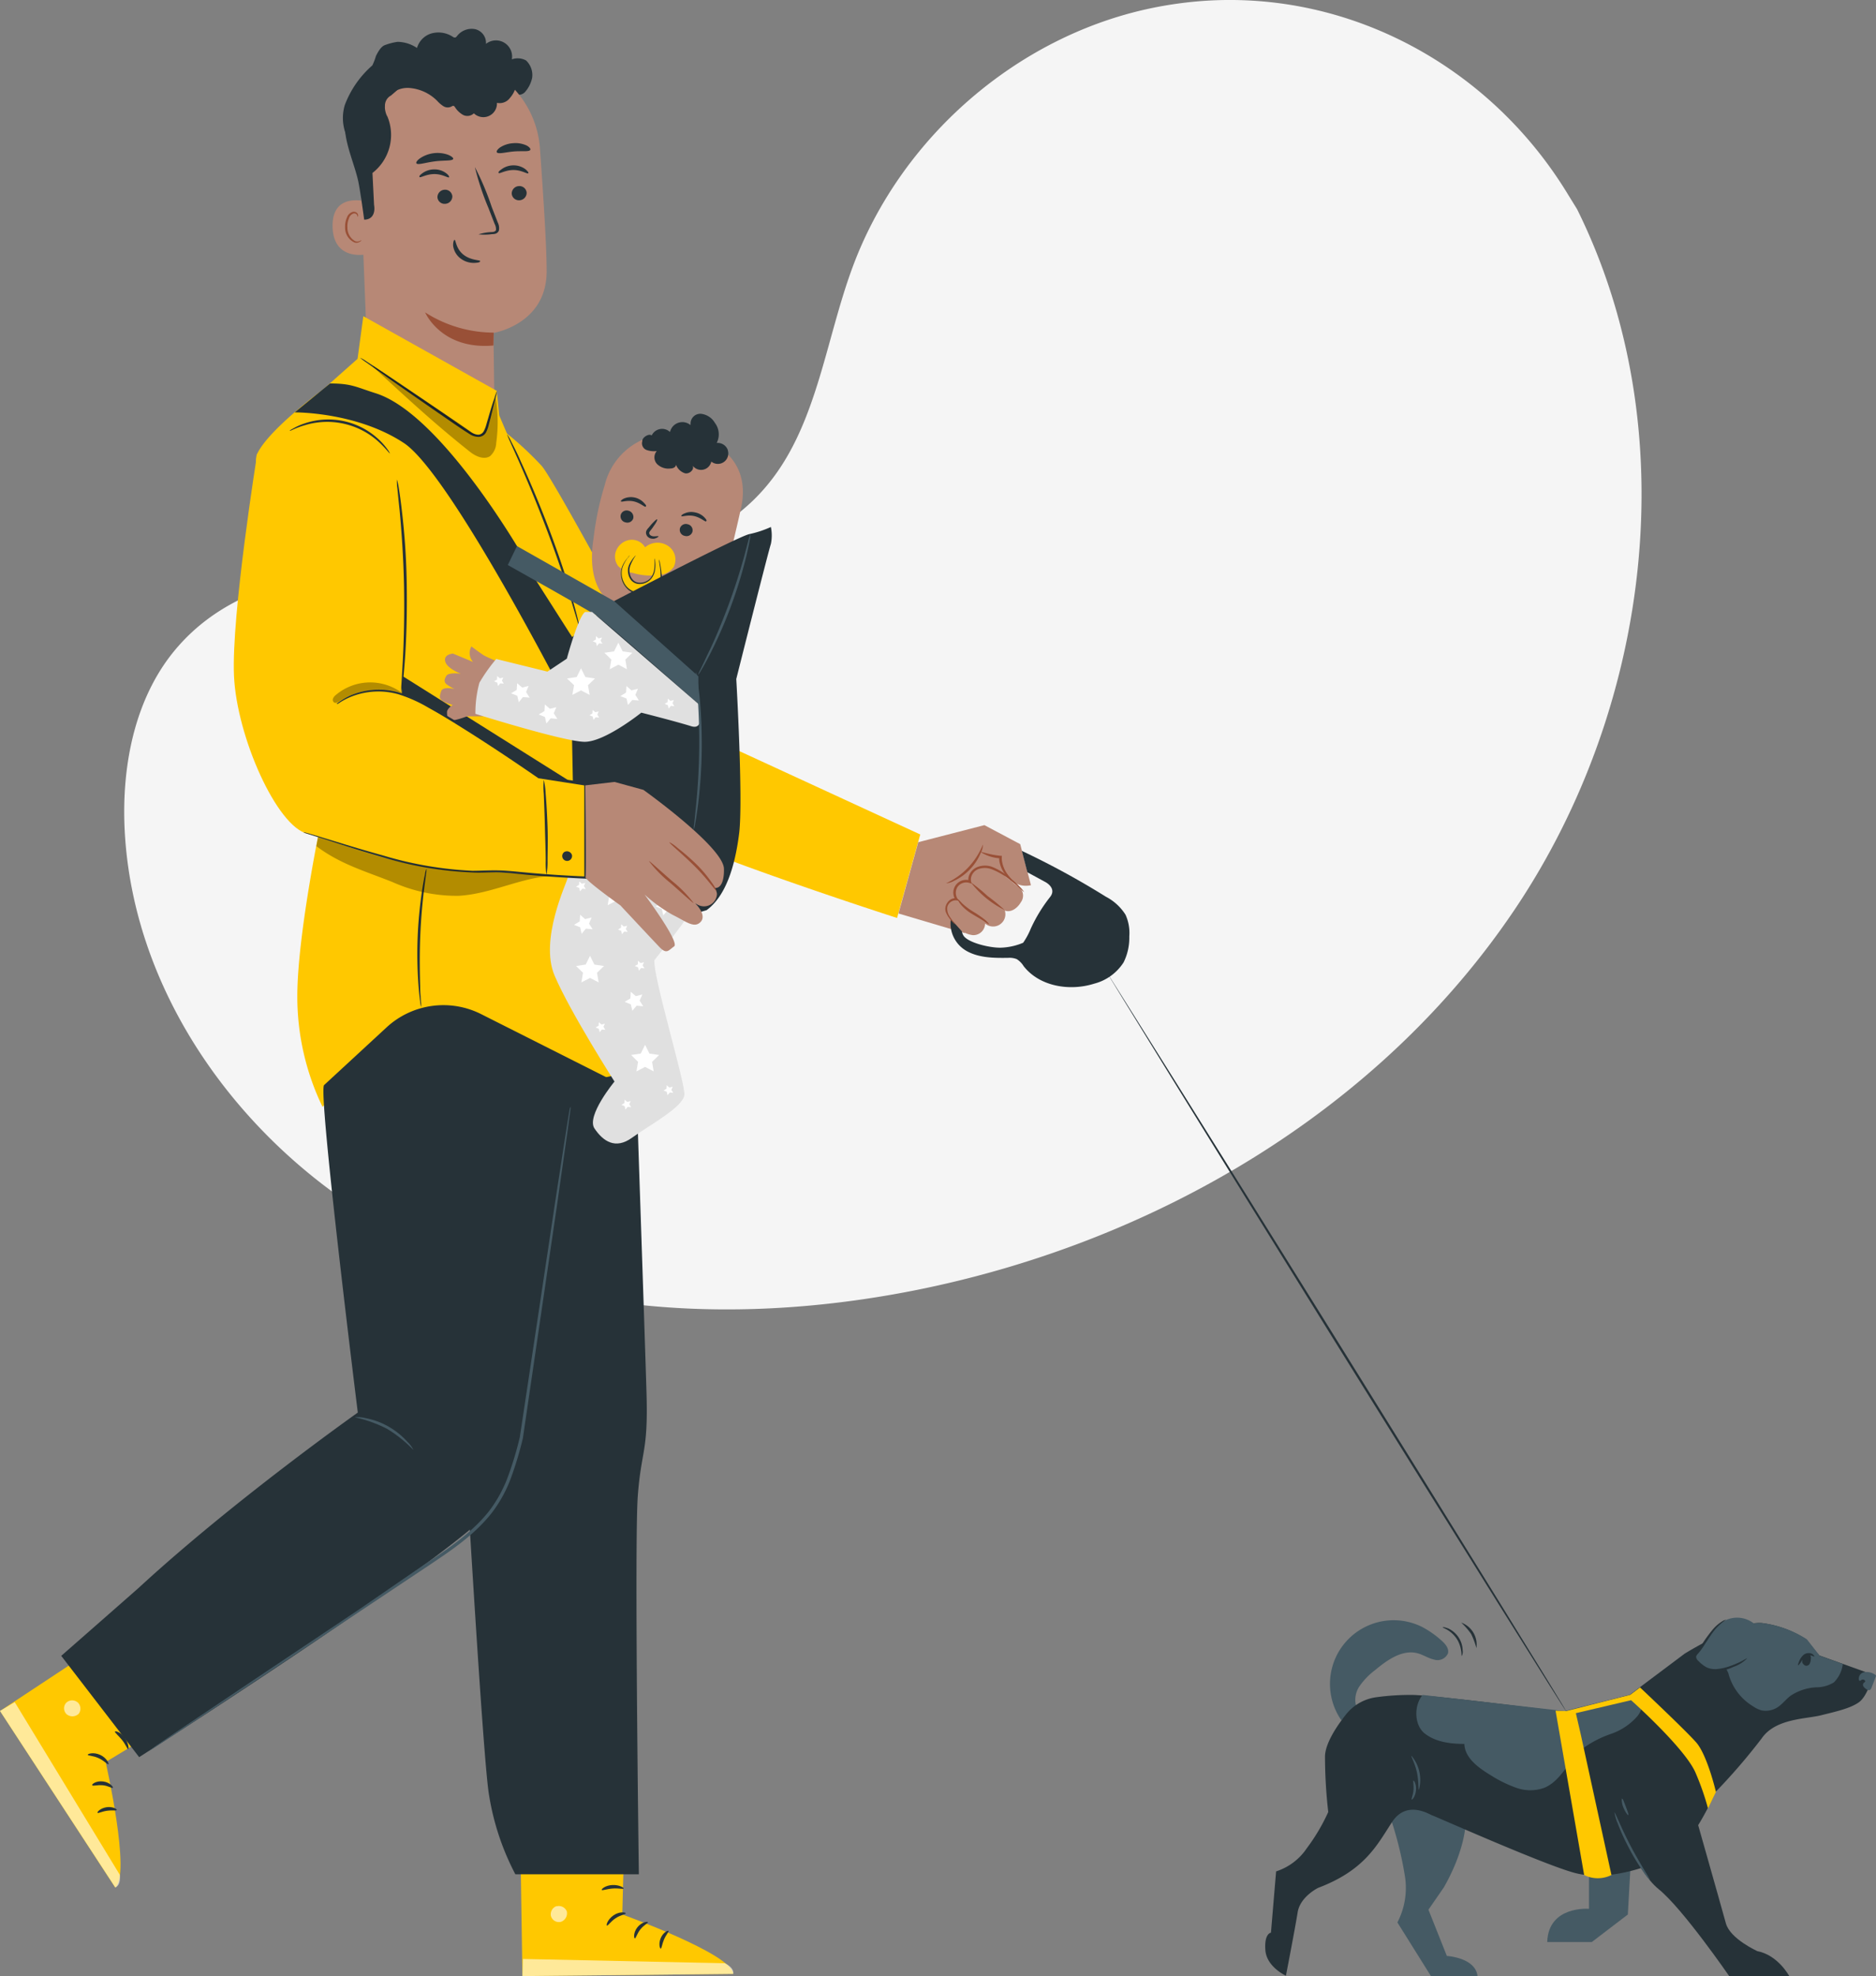 <svg xmlns="http://www.w3.org/2000/svg" viewBox="0 0 305.78 322.08"><rect x="0" y="0" width="305.78" height="322.08" fill="#808080" stroke="none"/><defs><style>.cls-1{fill:#f5f5f5;}.cls-2{fill:#455a64;}.cls-3{fill:#263238;}.cls-4{fill:#ffc800;}.cls-5{fill:#b78876;}.cls-6{fill:#995037;}.cls-7{opacity:0.3;}.cls-8{opacity:0.6;}.cls-9{fill:#fff;}.cls-10{fill:#e0e0e0;}</style></defs><g id="Layer_2" data-name="Layer 2"><g id="Layer_1-2" data-name="Layer 1"><g id="freepik--background-simple--inject-3"><path class="cls-1" d="M257.06,34.1l-1.48-2.4c-12.52-20.64-35.17-33.08-59-31.58a64.12,64.12,0,0,0-9.15,1.26C165.7,6,146.81,22.44,139,43.46c-4.6,12.37-5.89,26.6-14.63,36.41C113,92.69,93.68,93.05,76.71,92.52s-36.29-.08-47.6,12.74c-7.09,8-9.35,19.45-8.78,30.2,1.52,28.47,21.36,53.93,46.59,66.58s54.93,13.73,82.59,8.18c38.68-7.79,75.47-29.21,97.58-62.29S274.76,69.8,257.06,34.1Z"></path></g><g id="freepik--Characters--inject-3"><path class="cls-2" d="M259,303.37v7.73s-6.62-.56-6.81,5.41h7.27l5.87-4.48.56-10.06Z"></path><path class="cls-2" d="M238.89,297.1s0,4.27-3.54,10.49l-2.52,3.65,3,7.54s4.68.26,5,3.3h-7.58l-5.48-8.76a12.18,12.18,0,0,0,1.22-7.57,58.87,58.87,0,0,0-2.57-10.12l5.34-1.74Z"></path><path class="cls-2" d="M234.83,267.26a15.4,15.4,0,0,0-3.07-2.12,10.38,10.38,0,0,0-13.13,15.22l2.51-2a3.93,3.93,0,0,1,.44-3.52,11.5,11.5,0,0,1,2.56-2.65c2-1.67,4.48-3.43,7-2.72.89.26,1.68.8,2.58,1a1.86,1.86,0,0,0,2.29-1C236.23,268.6,235.5,267.84,234.83,267.26Z"></path><path class="cls-3" d="M219.36,279.46a7.6,7.6,0,0,1,5-2.85,40.62,40.62,0,0,1,5.93-.37c4,.09,24.5,2.74,24.5,2.74l10.85-2.75,8.94-6.71s8.64-5.38,12.61-5a17.33,17.33,0,0,1,7.21,2.64l2.13,2.64,8.81,3.16s-.91,3.45-2.34,4.47-3.76,1.52-6.2,2.13-7.42.51-9.65,3.76a97.84,97.84,0,0,1-7.53,8.74s-3.86,9.05-7.82,10.78-10.07,3.76-15.15,2.4-22.77-9.25-23.18-9.36-4.17-2.64-6.61,1.13-4.47,7.82-12,10.67c0,0-2.94,1.42-3.35,4S209.6,322,209.6,322s-3.15-1.42-3.35-4.17.91-2.84.91-2.84L208,305a9.56,9.56,0,0,0,5-3.77,31.39,31.39,0,0,0,3.5-5.91,80.11,80.11,0,0,1-.53-9.16C216.07,284.07,217.85,281.37,219.36,279.46Z"></path><path class="cls-2" d="M294.52,267.19a17.33,17.33,0,0,0-7.21-2.64c-2.13-.23-5.61,1.22-8.37,2.62l2.76,5.48a8.92,8.92,0,0,0,4.08,5.47,4.64,4.64,0,0,0,1.35.64,3.59,3.59,0,0,0,3-.8c.58-.47,1.06-1.07,1.66-1.54A8.24,8.24,0,0,1,296,275a5.55,5.55,0,0,0,2.91-.8,5.11,5.11,0,0,0,1.46-3h0l-3.77-1.34Z"></path><path class="cls-3" d="M263,295.19s3.44,9.55,7.36,12.71,11.48,14.15,11.48,14.15h9.79s-1.81-3.4-5.18-4.05c0,0-4.45-2-5.14-4.54s-6.22-22-6.22-22-6.74-5.61-9.36-1.82S263,295.19,263,295.19Z"></path><path class="cls-2" d="M286.41,265.09a4.43,4.43,0,0,0-5-1.09,7,7,0,0,0-2.65,2.41,29,29,0,0,1-2.11,2.93,1.27,1.27,0,0,0-.39.63c-.06.38.24.71.52,1a5.56,5.56,0,0,0,1.14.91c1.39.76,3.11.25,4.58-.35a8.36,8.36,0,0,0,2.32-1.28A3.25,3.25,0,0,0,286,268C285.91,268.1,286.51,265.23,286.41,265.09Z"></path><path class="cls-3" d="M295.72,270c-.05,0-.2-.1-.49-.18a1.08,1.08,0,0,0-1,.19,4.46,4.46,0,0,0-.76,1c-.2.27-.35.42-.39.4s0-.23.13-.55a2.74,2.74,0,0,1,.75-1.14,1.32,1.32,0,0,1,.81-.3,1.29,1.29,0,0,1,.64.15C295.68,269.76,295.77,270,295.72,270Z"></path><path class="cls-3" d="M294.84,269.6a.78.78,0,0,0-.76.28,1,1,0,0,0-.32.8.55.55,0,0,0,0,.28h0a1.09,1.09,0,0,0,.28.36.64.64,0,0,0,.29.16.61.61,0,0,0,.63-.31,1.64,1.64,0,0,0,.19-.72C295.21,270.15,295.16,269.72,294.84,269.6Z"></path><path class="cls-2" d="M304.24,272.53a1.08,1.08,0,0,0-.94.29,1.05,1.05,0,0,0-.31.92.19.19,0,0,0,.09.17c.11.06.21,0,.31-.11a.46.46,0,0,1,.48,0c.1.05.19.19.13.29s-.11.09-.17.14a.48.48,0,0,0-.11.6,1.32,1.32,0,0,0,.48.46.61.61,0,0,0,.47.17c.22,0,.34-.28.42-.5l.68-1.76a.14.14,0,0,0,0-.09.24.24,0,0,0-.12-.16,2.5,2.5,0,0,0-1.53-.45"></path><path class="cls-3" d="M284.8,270.25a5.55,5.55,0,0,1-2.24,1.41,9.16,9.16,0,0,1-2.8.8,3.87,3.87,0,0,1-1.75-.29,5.49,5.49,0,0,1-1.49-1.13,1.38,1.38,0,0,1-.49-.94,1.36,1.36,0,0,1,.48-.89,12.48,12.48,0,0,0,1-1.37,24.08,24.08,0,0,1,1.7-2.31,6.52,6.52,0,0,1,1.49-1.28,1.64,1.64,0,0,1,.67-.27,8.37,8.37,0,0,0-1.93,1.73c-.51.63-1,1.44-1.61,2.35a11.59,11.59,0,0,1-1,1.38c-.2.22-.38.43-.37.62a1,1,0,0,0,.37.64,5.41,5.41,0,0,0,1.37,1.06,3.46,3.46,0,0,0,1.56.27,9,9,0,0,0,2.7-.67,12.43,12.43,0,0,0,1.74-.8A4,4,0,0,1,284.8,270.25Z"></path><path class="cls-2" d="M267.21,275.13a4,4,0,0,1-.44,4.71,10.09,10.09,0,0,1-4.19,2.75,17.65,17.65,0,0,0-4.49,2.3c-2.4,1.95-3.57,5.35-6.41,6.5a6.78,6.78,0,0,1-4.49,0,20.4,20.4,0,0,1-4.11-2c-2-1.21-4.31-2.81-4.4-5.17-2.25,0-4.62-.29-6.41-1.66s-1.84-4.59-.39-6.32L255,278.87l10.65-2.64Z"></path><path class="cls-4" d="M276.44,283.94c-1.86-2.09-9.12-8.92-9.12-8.92l-1.6,1.21-10.42,2.64-1.75-.06,4.66,26.78a5,5,0,0,0,4.45,0l-5-22.9-.8-3.48,9-2.11S274.75,285,276.4,289a42.88,42.88,0,0,1,2,5.74l1.29-2.69S278.28,286,276.44,283.94Z"></path><path class="cls-2" d="M268.94,306.39a6.94,6.94,0,0,1-1.15-1.43,33.51,33.51,0,0,1-2.3-3.81,35,35,0,0,1-1.82-4,7.21,7.21,0,0,1-.52-1.77c.12,0,1.11,2.58,2.71,5.61S269,306.3,268.94,306.39Z"></path><path class="cls-3" d="M264.17,294.85a4.24,4.24,0,0,1-.62-4.06c.12,0,0,.94.2,2A13.1,13.1,0,0,1,264.17,294.85Z"></path><path class="cls-2" d="M265.4,295.82c-.09.05-.49-.48-.8-1.24s-.3-1.43-.2-1.45.33.58.6,1.31S265.51,295.76,265.4,295.82Z"></path><path class="cls-2" d="M231.28,291.68c-.13,0,0-1.3-.33-2.82s-1-2.62-.88-2.69A6.07,6.07,0,0,1,231.28,291.68Z"></path><path class="cls-2" d="M230.11,293.29c-.11-.06.21-.69.28-1.53s-.11-1.52,0-1.56.5.64.41,1.6S230.19,293.37,230.11,293.29Z"></path><path class="cls-3" d="M238.26,269.89c-.07,0,0-.35-.11-.88a4.75,4.75,0,0,0-.71-1.92,4.92,4.92,0,0,0-1.48-1.43c-.46-.27-.8-.38-.8-.45s.38,0,.91.2a4.07,4.07,0,0,1,2.34,3.58A1.41,1.41,0,0,1,238.26,269.89Z"></path><path class="cls-3" d="M240.64,268.58a12.38,12.38,0,0,0-.86-2.29,11.8,11.8,0,0,0-1.61-1.84,3.81,3.81,0,0,1,2.48,4.13Z"></path><path class="cls-3" d="M57,23.12a7.38,7.38,0,0,1-.8-6,16.1,16.1,0,0,1,4.49-6.46c.17-.12-.48.45,0,0a10.2,10.2,0,0,0,.59-1.54c.65-1.31,1.11-1.68,1.6-1.82a9.24,9.24,0,0,1,1.93-.48,5.81,5.81,0,0,1,3.16,1,3.47,3.47,0,0,1,2.46-2.4A4.27,4.27,0,0,1,73.81,6a.55.55,0,0,0,.35.12c.15,0,.24-.14.34-.25a3,3,0,0,1,2.93-1.12,2.29,2.29,0,0,1,1.78,2.4,2.63,2.63,0,0,1,4.22,2.52,2.83,2.83,0,0,1,2.31.18,3.27,3.27,0,0,1,1,2.82,5.06,5.06,0,0,1-1.23,2.4c-.73.64-1.34.24-2.3.45a8.28,8.28,0,0,1-4.28.17"></path><path class="cls-5" d="M88,24.07A15.9,15.9,0,0,0,72.12,9.41h-.8c-8.89.49-13.42,8.32-12.68,17.18l1.61,41H80.61l-.18-13.33S89,52.91,89.1,44.37C89.12,40.25,88.55,31.75,88,24.07Z"></path><path class="cls-6" d="M80.47,54.21a20.78,20.78,0,0,1-11.18-3.3s2.62,6.15,11.14,5.4Z"></path><path class="cls-3" d="M85.84,31.42a1.22,1.22,0,0,1-1.17,1.22,1.17,1.17,0,0,1-1.26-1.08v0a1.22,1.22,0,0,1,1.18-1.23,1.17,1.17,0,0,1,1.25,1.08Z"></path><path class="cls-3" d="M86.1,28.24c-.15.16-1.07-.53-2.4-.53s-2.28.65-2.41.49.09-.35.51-.65a3.28,3.28,0,0,1,1.94-.6,3.21,3.21,0,0,1,1.89.62C86,27.88,86.22,28.17,86.1,28.24Z"></path><path class="cls-3" d="M73.73,32a1.22,1.22,0,0,1-1.18,1.22,1.16,1.16,0,0,1-1.25-1.07v0a1.23,1.23,0,0,1,1.18-1.23A1.18,1.18,0,0,1,73.73,32Z"></path><path class="cls-3" d="M73.19,28.89c-.15.16-1.07-.53-2.4-.52s-2.28.65-2.4.49.08-.35.5-.66a3.33,3.33,0,0,1,1.93-.59,3.11,3.11,0,0,1,1.9.62C73.13,28.53,73.26,28.82,73.19,28.89Z"></path><path class="cls-3" d="M78,38.19a8.57,8.57,0,0,1,2.13-.37c.34,0,.65-.11.71-.33a1.75,1.75,0,0,0-.22-1l-1-2.58a44.2,44.2,0,0,1-2.22-6.68,43.66,43.66,0,0,1,2.74,6.48l1,2.57a2,2,0,0,1,.17,1.32.86.86,0,0,1-.55.49,2.22,2.22,0,0,1-.57.07A8.68,8.68,0,0,1,78,38.19Z"></path><path class="cls-3" d="M74.09,39.09c.21,0,.21,1.42,1.43,2.4s2.73.86,2.74,1.06-.34.28-1,.3a3.57,3.57,0,0,1-2.29-.8,3.09,3.09,0,0,1-1.11-2C73.83,39.44,74,39.08,74.09,39.09Z"></path><path class="cls-3" d="M73.87,25.9c-.13.36-1.44.2-3,.4s-2.78.64-3,.32c-.09-.16.12-.49.62-.84a5.14,5.14,0,0,1,4.53-.56C73.63,25.47,73.92,25.75,73.87,25.9Z"></path><path class="cls-3" d="M86.42,24.45c-.25.32-1.38.12-2.71.24s-2.4.45-2.71.16c-.12-.13,0-.44.48-.8a4.43,4.43,0,0,1,2.15-.71,4.34,4.34,0,0,1,2.22.38C86.35,24,86.53,24.29,86.42,24.45Z"></path><path class="cls-5" d="M59.9,32.91c-.14-.06-5.85-1.74-5.69,4.1s6,4.45,6,4.28S59.9,32.91,59.9,32.91Z"></path><path class="cls-6" d="M58.88,39.14a1.41,1.41,0,0,1-.27.15,1,1,0,0,1-.75,0,2.49,2.49,0,0,1-1.23-2.22,3.17,3.17,0,0,1,.24-1.46,1.19,1.19,0,0,1,.73-.81.52.52,0,0,1,.61.26.92.92,0,0,1,.08.29s.13-.1.07-.34a.63.63,0,0,0-.24-.36.81.81,0,0,0-.57-.13,1.42,1.42,0,0,0-1,.93,3.58,3.58,0,0,0-.3,1.61,2.62,2.62,0,0,0,1.56,2.47,1.08,1.08,0,0,0,.92-.18C58.88,39.27,58.91,39.15,58.88,39.14Z"></path><path class="cls-3" d="M63.73,15.57l2.89-2.49,9.18,1.4,6.41-1.66,3.87.59c-.73,1-.14-.33-1.61-1.44a18.91,18.91,0,0,0-11-4c-4-.08-12,4.75-14.93,7.49-2.3,2.19-2.28,4.09-2.28,4.09-.37,3.16,1.39,6.74,2.1,9.84.36,1.6,1,6.41,1,6.41h0c1.34,0,1.84-1.08,1.61-2.41l-.26-5.2A7.85,7.85,0,0,0,63.15,19C62.87,18.62,62.12,16.45,63.73,15.57Z"></path><path class="cls-3" d="M62.54,17a4.18,4.18,0,0,1,4.08-2.67,7.15,7.15,0,0,1,4.64,2.11,5,5,0,0,0,1,.86,1.32,1.32,0,0,0,1.29.08c.12-.06.25-.16.39-.12a.43.43,0,0,1,.21.19,3.71,3.71,0,0,0,1.35,1.29,1.54,1.54,0,0,0,1.74-.27A2.22,2.22,0,0,0,81,16.76a2.08,2.08,0,0,0,2.12-.8,4.33,4.33,0,0,0-.36-6.11,5.11,5.11,0,0,0-.71-.51,7.94,7.94,0,0,0-2.82-.8,35.77,35.77,0,0,0-4.62-.34,5.69,5.69,0,0,0-2,.24c-.89.32-1.61,1-2.57,1.16a4.48,4.48,0,0,1-1.77-.29,7.25,7.25,0,0,0-2.57-.37,6.81,6.81,0,0,0-4.25,2.66,7.16,7.16,0,0,0-1.79,3.08,3,3,0,0,0,1.14,3.2,1.48,1.48,0,0,0,1.35.18.89.89,0,0,0,.5-1.16h0"></path><path class="cls-4" d="M82.3,70.39a53.07,53.07,0,0,1,6,5.55c2.37,2.7,23.63,42.52,23.63,42.52L150,136l-3.78,13.61s-38.66-12.42-44.71-17.17-15.61-25.79-15.61-25.79Z"></path><path class="cls-4" d="M52.57,63.55S43.76,70,41.9,74,52.57,132.7,52.57,132.7,48.46,152,48.46,162.39a41.33,41.33,0,0,0,4.11,18l14.21-13.89s25,13.25,31.6,11.68,9.48-1.29,9.48-1.29L97.75,106.15,81.37,67.7l-.4-4L59.22,51.53l-.94,6.95Z"></path><path class="cls-3" d="M94.61,102.81a9.71,9.71,0,0,1-.42-1.29c-.27-.89-.62-2.09-1.06-3.52-.91-3-2.25-7-3.93-11.47s-3.33-8.39-4.57-11.22L83.15,72a10.25,10.25,0,0,1-.51-1.25,8.38,8.38,0,0,1,.66,1.17c.4.8,1,1.91,1.6,3.32,1.3,2.82,3,6.77,4.68,11.22s3,8.54,3.83,11.53c.42,1.5.74,2.72.92,3.57A8.13,8.13,0,0,1,94.61,102.81Z"></path><path class="cls-3" d="M81,63.73a6.21,6.21,0,0,1-.26,1.21l-.8,3.26c-.1.35-.18.7-.29,1.08a5,5,0,0,1-.42,1.17A1.4,1.4,0,0,1,78,71.2a2.68,2.68,0,0,1-1.43-.44c-1.61-1-3.27-2.2-5.07-3.42C68,64.9,64.75,62.67,62.43,61l-2.74-1.94a8.76,8.76,0,0,1-1-.76,6.34,6.34,0,0,1,1.07.62l2.8,1.84C65,62.4,68.2,64.55,71.77,67l5,3.44a2.29,2.29,0,0,0,1.18.4,1.05,1.05,0,0,0,.9-.57,5.13,5.13,0,0,0,.42-1.09c.1-.36.21-.72.31-1.06.38-1.31.71-2.41,1-3.21A8.16,8.16,0,0,1,81,63.73Z"></path><g class="cls-7"><path d="M80.79,64.75c-.8,1.72-1,3.74-1.79,5.46a1.6,1.6,0,0,1-1,.8c-.31,0-1-.47-1.25-.65-5.29-3.69-10.61-7-15.9-10.73v.21c5.26,4.81,9.82,9.1,15.75,13.79.93.74,2.28,1.36,3.28.71a3,3,0,0,0,1-2.13A24.88,24.88,0,0,0,80.79,64.75Z"></path></g><path class="cls-3" d="M68.65,164.13a3.61,3.61,0,0,1-.16-.87c-.09-.57-.18-1.39-.26-2.4a69.35,69.35,0,0,1,.61-16c.16-1,.31-1.82.44-2.4a2.81,2.81,0,0,1,.23-.86,4.35,4.35,0,0,1-.07.88c-.08.66-.19,1.46-.31,2.41-.25,2-.52,4.8-.64,7.95s-.06,5.94,0,8c0,1,.09,1.76.12,2.41A3.88,3.88,0,0,1,68.65,164.13Z"></path><path class="cls-4" d="M84.73,294.44l.42,27.62,34.37-.36c-.25-3.27-18.09-9.68-18.09-9.68l.46-17.71Z"></path><g class="cls-8"><path class="cls-9" d="M90.79,310.63a1.42,1.42,0,0,0-1,1.6,1.35,1.35,0,0,0,1.6,1,1.47,1.47,0,0,0,1-1.71,1.4,1.4,0,0,0-1.76-.8"></path></g><g class="cls-8"><path class="cls-9" d="M85.15,322.06l.07-2.79,32.92.7s1.54.65,1.38,1.73Z"></path></g><path class="cls-3" d="M102,311.83c0,.17-.85.26-1.66.8s-1.25,1.26-1.41,1.2.09-1,1.09-1.68S102,311.68,102,311.83Z"></path><path class="cls-3" d="M105.61,313.29c0,.16-.68.46-1.24,1.17s-.73,1.47-.89,1.46-.28-.95.43-1.83S105.61,313.13,105.61,313.29Z"></path><path class="cls-3" d="M107.7,317.59c-.15,0-.39-.81,0-1.73s1.2-1.3,1.27-1.16-.41.63-.74,1.4S107.85,317.56,107.7,317.59Z"></path><path class="cls-3" d="M101.65,307.79c-.07.15-.8-.08-1.8,0s-1.68.37-1.77.23.62-.75,1.73-.8S101.73,307.66,101.65,307.79Z"></path><path class="cls-3" d="M100.78,303.72a3.14,3.14,0,0,1-1.72,0,7.59,7.59,0,0,1-1.8-.53,9.25,9.25,0,0,1-1-.51,2.63,2.63,0,0,1-.53-.4.74.74,0,0,1-.08-.9.91.91,0,0,1,.73-.39,2,2,0,0,1,.64.08,6.84,6.84,0,0,1,1.08.36,6.13,6.13,0,0,1,1.6,1c.8.73,1.08,1.36,1,1.39s-.47-.47-1.29-1.07a7.2,7.2,0,0,0-1.54-.85,8.78,8.78,0,0,0-1-.29c-.36-.09-.67-.09-.8.08s0,.08,0,.19a2.19,2.19,0,0,0,.39.29c.29.18.6.35.91.51a9.84,9.84,0,0,0,1.67.62A10.56,10.56,0,0,1,100.78,303.72Z"></path><path class="cls-3" d="M100.57,304a2.83,2.83,0,0,1-.47-1.66,5.47,5.47,0,0,1,.21-1.89,6.08,6.08,0,0,1,.43-1.05,1.46,1.46,0,0,1,1.09-.88.79.79,0,0,1,.72.48,1.87,1.87,0,0,1,.19.62,4.5,4.5,0,0,1,0,1.16,4.13,4.13,0,0,1-.72,1.79c-.67.9-1.36,1.1-1.38,1a6.8,6.8,0,0,0,1-1.27,4,4,0,0,0,.53-1.61,3.29,3.29,0,0,0,0-1c-.06-.37-.2-.66-.33-.62a1.22,1.22,0,0,0-.6.57,4.87,4.87,0,0,0-.41.94,5.57,5.57,0,0,0-.32,1.72C100.48,303.31,100.64,303.93,100.57,304Z"></path><path class="cls-4" d="M23.05,263.64,0,278.86l18.78,28.77c2.63-2-1.56-20.45-1.56-20.45L32.39,278Z"></path><g class="cls-8"><path class="cls-9" d="M12.66,277.46a1.39,1.39,0,0,0-1.87.06,1.34,1.34,0,0,0,.05,1.85,1.48,1.48,0,0,0,2-.07,1.41,1.41,0,0,0-.27-1.93"></path></g><g class="cls-8"><path class="cls-9" d="M0,278.85l2.4-1.44,17.12,28.13s.28,1.64-.72,2.09Z"></path></g><path class="cls-3" d="M17.67,287.54c-.14.09-.66-.57-1.6-1s-1.73-.37-1.76-.54.92-.48,2,0S17.82,287.49,17.67,287.54Z"></path><path class="cls-3" d="M18.39,291.38c-.12.12-.75-.34-1.65-.42s-1.61.18-1.71,0,.65-.76,1.77-.62S18.52,291.28,18.39,291.38Z"></path><path class="cls-3" d="M15.9,295.45c-.12-.11.46-.76,1.47-.91s1.74.32,1.66.46-.76,0-1.61.12S16,295.58,15.9,295.45Z"></path><path class="cls-3" d="M20.89,285.07c-.16,0-.39-.74-1-1.49s-1.22-1.22-1.15-1.37,1,.12,1.6,1S21.05,285.07,20.89,285.07Z"></path><path class="cls-3" d="M23.87,282.17c-.06,0-.51-.46-.94-1.45a7.9,7.9,0,0,1-.62-2.93,1.78,1.78,0,0,1,.06-.65.72.72,0,0,1,.7-.55.91.91,0,0,1,.72.4,1.88,1.88,0,0,1,.28.59,6.12,6.12,0,0,1,.28,1.1,6.05,6.05,0,0,1,0,1.9,3,3,0,0,1-.62,1.6c-.09,0,.14-.65.2-1.66a6.92,6.92,0,0,0-.11-1.76,8,8,0,0,0-.28-1c-.12-.35-.29-.62-.47-.61s-.1,0-.15.14a1.93,1.93,0,0,0,0,.48,9.24,9.24,0,0,0,.06,1.05,10.06,10.06,0,0,0,.38,1.73A15,15,0,0,1,23.87,282.17Z"></path><path class="cls-3" d="M23.55,282.11c-.06,0,.26-.64,1.14-1.28a5.54,5.54,0,0,1,2.82-1,1.38,1.38,0,0,1,1.32.45.79.79,0,0,1,0,.86,2.23,2.23,0,0,1-.43.49,3.68,3.68,0,0,1-1,.63,4,4,0,0,1-1.89.36c-1.11-.08-1.66-.55-1.6-.6a12.25,12.25,0,0,0,1.6.19,4.12,4.12,0,0,0,1.65-.43,3.43,3.43,0,0,0,.8-.57c.27-.25.45-.52.35-.61a1,1,0,0,0-.8-.2,5.7,5.7,0,0,0-1,.15,6.07,6.07,0,0,0-1.6.66C24,281.69,23.62,282.17,23.55,282.11Z"></path><path class="cls-3" d="M52.82,176.85c-1,1.22,5.5,53.37,5.5,53.37s-20.17,14.25-35.64,28.5c-1.12,1-12.7,11.15-12.7,11.15l12.7,16.51s55-35.07,58.44-41.62,19-68.54,19-68.54L78.46,165.3A13.66,13.66,0,0,0,63,167.45Z"></path><path class="cls-3" d="M72.6,182c.28,2.28,5.7,102.63,7.12,110.61A42,42,0,0,0,84,305.47h20.13s-.74-54.16-.17-61.69,1.7-7,1.42-16.68-1.71-51-1.71-52.16S72.6,182,72.6,182Z"></path><path class="cls-2" d="M93,180.4v.27l-.1.8c-.1.71-.24,1.74-.42,3.05-.38,2.68-.93,6.53-1.61,11.35-1.41,9.66-3.39,23.14-5.64,38.52h0a57.58,57.58,0,0,1-1.89,6.33,21.6,21.6,0,0,1-3.3,6c-3,3.73-6.92,6.25-10.57,8.7l-10.61,7.07-18,12-12.13,8-3.34,2.19-.86.55a1.92,1.92,0,0,1-.31.18l.28-.22a8.36,8.36,0,0,0,.8-.58l3.27-2.23,12.12-8.14,17.93-12L69.15,255c3.66-2.45,7.57-5,10.48-8.61a21.44,21.44,0,0,0,3.21-5.86,56.53,56.53,0,0,0,1.88-6.27h0c2.32-15.36,4.34-28.84,5.79-38.5.74-4.81,1.33-8.65,1.75-11.33.21-1.31.37-2.33.48-3,.06-.33.1-.59.14-.8A.66.66,0,0,1,93,180.4Z"></path><path class="cls-2" d="M67.39,236.32a21.18,21.18,0,0,0-4.32-3.46A21.1,21.1,0,0,0,57.84,231a4.41,4.41,0,0,1,1.66.11,12.09,12.09,0,0,1,3.77,1.36A12.38,12.38,0,0,1,66.42,235,4.64,4.64,0,0,1,67.39,236.32Z"></path><path class="cls-5" d="M120.84,82.57s-2.3,10.37-3.3,13.05a23.81,23.81,0,0,0-1.16,3.68l-.89,3.36a7.29,7.29,0,0,1-8.6,5.23h0a7.27,7.27,0,0,1-5.61-8.63v-.13c-4.26-1.53-5.36-6.2-4.54-11.34a48.33,48.33,0,0,1,1.83-8.74,10.92,10.92,0,0,1,6.27-7.43,12.61,12.61,0,0,1,12,1C120.44,74.93,121.67,78.41,120.84,82.57Z"></path><path class="cls-3" d="M101.18,83.9a1,1,0,0,0,.8,1.24h0a1,1,0,0,0,1.24-.66v0a1.06,1.06,0,0,0-.81-1.25h0a1,1,0,0,0-1.24.7Z"></path><path class="cls-3" d="M101.21,81.72c.09.16,1-.25,2.1,0s1.79,1,1.94.85,0-.31-.31-.64a2.89,2.89,0,0,0-3.23-.68C101.32,81.43,101.15,81.65,101.21,81.72Z"></path><path class="cls-3" d="M110.83,86.1a1,1,0,0,0,.79,1.24h0a1,1,0,0,0,1.24-.66v0a1,1,0,0,0-.79-1.24h0a1,1,0,0,0-1.25.69Z"></path><path class="cls-3" d="M111.05,84.11c.1.16,1-.25,2.1,0s1.8,1,1.95.85,0-.32-.3-.65a2.84,2.84,0,0,0-1.53-.8,2.68,2.68,0,0,0-1.7.17C111.2,83.82,111.05,84,111.05,84.11Z"></path><path class="cls-6" d="M101.35,99.13s5.6,1.32,7.16.64c0,0-1.44,2.52-7.36.93Z"></path><path class="cls-3" d="M107.11,84.65c-.06-.05-.28.13-.59.45-.16.16-.34.35-.53.58l-.29.35a1.87,1.87,0,0,0-.33.45.81.81,0,0,0,0,.68.88.88,0,0,0,.39.46,1,1,0,0,0,.49.17,1.41,1.41,0,0,0,.41,0c.48-.13.69-.32.67-.38s-.31,0-.71,0a1,1,0,0,1-.6-.17.48.48,0,0,1-.17-.23.34.34,0,0,1,0-.28,1.78,1.78,0,0,1,.25-.36l.28-.37c.16-.24.32-.46.44-.65C107.05,85,107.17,84.7,107.11,84.65Z"></path><path class="cls-4" d="M108.79,88.91a3.09,3.09,0,0,0-3.64.29A2.54,2.54,0,0,0,102.59,88a2.86,2.86,0,0,0-2.21,1.89,2.54,2.54,0,0,0,.41,2.4,4.13,4.13,0,0,0,2.29,1.07,10.43,10.43,0,0,0,4.71.31,3.23,3.23,0,0,0,2-1.23A2.67,2.67,0,0,0,108.79,88.91Z"></path><path class="cls-4" d="M107.71,94.58a2.52,2.52,0,0,1-1.61,1.76,3.63,3.63,0,0,1-3.67-.22,3.38,3.38,0,0,1-1.16-3.5,5.37,5.37,0,0,1,1.36-2.14h1a4.89,4.89,0,0,0-1.2,2.47c0,1.07.72,2.41,2.35,2,2.55-.54,1.86-4,1.86-4l.71.17A15.69,15.69,0,0,1,107.71,94.58Z"></path><path class="cls-3" d="M102.66,90.48a3.14,3.14,0,0,1-.39.51,5.58,5.58,0,0,0-.8,1.48,3.27,3.27,0,0,0,.2,2.4A2.92,2.92,0,0,0,104,96.56a4.14,4.14,0,0,0,2.87-.8,2.28,2.28,0,0,0,.71-1.09,3.17,3.17,0,0,0,.08-1.15c0-.72-.13-1.31-.18-1.71a3.55,3.55,0,0,1-.06-.64,2.69,2.69,0,0,1,.16.62,16.57,16.57,0,0,1,.25,1.72,3,3,0,0,1,0,1.23,2.4,2.4,0,0,1-.76,1.19,4.21,4.21,0,0,1-3,.88,3.13,3.13,0,0,1-1.56-.61,3.45,3.45,0,0,1-1.13-3.8,4.8,4.8,0,0,1,.93-1.49A2.5,2.5,0,0,1,102.66,90.48Z"></path><path class="cls-3" d="M106.69,91a1.13,1.13,0,0,1,.1.44,5,5,0,0,1,0,1.22,3,3,0,0,1-.68,1.71,2.49,2.49,0,0,1-2.09.8,1.8,1.8,0,0,1-1.08-.54,2.29,2.29,0,0,1-.51-1,2.76,2.76,0,0,1-.06-1,2.9,2.9,0,0,1,.29-.81,6.24,6.24,0,0,1,.68-1,1.57,1.57,0,0,1,.31-.32,7.18,7.18,0,0,0-.8,1.42,2.74,2.74,0,0,0-.24.8,2.48,2.48,0,0,0,.08.9,2.09,2.09,0,0,0,.47.88,1.48,1.48,0,0,0,.92.46,2.34,2.34,0,0,0,1.9-.69,2.94,2.94,0,0,0,.67-1.6A11.61,11.61,0,0,0,106.69,91Z"></path><path class="cls-3" d="M118.64,73.37a1.76,1.76,0,0,0-1.82-1.18,3.08,3.08,0,0,0-.29-3.26,3,3,0,0,0-2.29-1.49A1.59,1.59,0,0,0,112.56,69a1.43,1.43,0,0,0,0,.29,2.06,2.06,0,0,0-3.35,1.12,1.88,1.88,0,0,0-2.66.08,2,2,0,0,0-.33.48c-.45-.39-1.6.36-1.52.92a1.16,1.16,0,0,0,.64,1.43,3.54,3.54,0,0,0,1.71.19,1.59,1.59,0,0,0,.07,2.14,2.64,2.64,0,0,0,2.19.7c.4,0,.89-.23.87-.63a2.29,2.29,0,0,0,1.49,1.42c.7.13,1.52-.57,1.25-1.23a1.7,1.7,0,0,0,2.39.32,1.76,1.76,0,0,0,.63-1,1.7,1.7,0,0,0,2.69-1.83Z"></path><path class="cls-3" d="M93.25,103.82c.35-.11,5.89-5.36,5.89-5.36s21.2-11.07,23-11.41a17.2,17.2,0,0,0,3.51-1.16,6.8,6.8,0,0,1,0,2.77c-.34.92-5.64,22-5.64,22s1.15,19.82.46,25.23-2.19,10.17-5.3,12.45l-3.11.92s1.38-1.5,0-4.6-6.57-14.42-12.91-16.14c0,0-2.76-.34-3.92,3.57s-2,6-2,6L62.18,134,60.8,120l4,.35-7.26-6.22,3.34-6.92,32.5,20.43-.23-11.87S73.56,77.31,65.84,72.21s-17.8-5-17.8-5l5.76-4.71c3.52,0,4.22.58,7.46,1.6,10.93,3.48,24.4,27.24,24.4,27.24v.58Z"></path><path class="cls-2" d="M113.84,114.73s-15.27-13.51-16.65-14.42-14.42-8.22-14.42-8.22L84.26,89l15.88,9,13.69,12.23Z"></path><path class="cls-5" d="M76.84,105.36a2.17,2.17,0,0,0,.26,2.52h0l-3.27-1.36s-1.56.1-1.26,1.28,2.55,2,2.55,2-2-.27-2.37.35-.37,1,0,1.34a7.35,7.35,0,0,0,1.34.81s-1.92-.5-2.19.36-.34,1.21.29,1.61a6.45,6.45,0,0,0,1.6.61s-.93.6-.93,1.19.08,1.06.57,1.29,2.69-.61,2.69-.61h2.57l2-2.61,1.6-4.38-.39-1.6s-2.59-1.05-3.15-1.42S76.84,105.36,76.84,105.36Z"></path><path class="cls-10" d="M113.84,114.73l-17.34-15H95.39c-1.1.59-3,7.62-3,7.62l-3.16,2.11-8.35-2.06a27.6,27.6,0,0,0-2.74,3.87,18.68,18.68,0,0,0-.65,5.07S92,120.9,95.31,120.9s9.22-4.75,9.22-4.75,5.68,1.44,8.14,2.21S113.84,114.73,113.84,114.73Z"></path><polygon class="cls-9" points="94.7 108.92 95.41 110.34 96.98 110.58 95.84 111.68 96.11 113.25 94.7 112.52 93.29 113.25 93.57 111.68 92.42 110.58 94 110.34 94.7 108.92"></polygon><polygon class="cls-9" points="100.79 104.74 101.49 106.16 103.07 106.39 101.93 107.5 102.19 109.07 100.79 108.33 99.38 109.07 99.65 107.5 98.51 106.39 100.09 106.16 100.79 104.74"></polygon><polygon class="cls-9" points="86.16 111.79 85.75 112.79 86.33 113.7 85.24 113.61 84.55 114.45 84.31 113.39 83.3 113 84.22 112.44 84.29 111.35 85.11 112.06 86.16 111.79"></polygon><polygon class="cls-9" points="88.81 114.81 89.63 115.52 90.68 115.26 90.26 116.25 90.84 117.17 89.76 117.07 89.06 117.91 88.82 116.85 87.81 116.45 88.74 115.89 88.81 114.81"></polygon><polygon class="cls-9" points="102.11 111.81 102.93 112.52 103.98 112.25 103.56 113.25 104.14 114.17 103.05 114.08 102.36 114.91 102.12 113.85 101.11 113.45 102.04 112.89 102.11 111.81"></polygon><polygon class="cls-9" points="96.6 115.71 97.03 116.08 97.58 115.94 97.36 116.47 97.66 116.95 97.09 116.9 96.73 117.33 96.61 116.78 96.08 116.57 96.56 116.28 96.6 115.71"></polygon><polygon class="cls-9" points="97.14 103.67 97.57 104.05 98.12 103.9 97.89 104.42 98.2 104.91 97.64 104.86 97.28 105.29 97.15 104.74 96.62 104.53 97.11 104.24 97.14 103.67"></polygon><polygon class="cls-9" points="108.85 113.86 109.28 114.23 109.83 114.09 109.61 114.61 109.91 115.09 109.35 115.04 108.99 115.48 108.86 114.93 108.33 114.72 108.82 114.42 108.85 113.86"></polygon><polygon class="cls-9" points="81.05 110.18 81.48 110.56 82.03 110.42 81.81 110.94 82.11 111.42 81.54 111.37 81.18 111.81 81.05 111.26 80.52 111.04 81.01 110.75 81.05 110.18"></polygon><path class="cls-10" d="M97.44,129c-.45.32-4.81,13.34-4.92,14.09s-4.63,10-2.13,15.9,9.77,17.28,9.77,17.28-4.64,5.61-3.26,7.65,3.38,3.5,6.14,1.49,8.38-5,8.51-7-5.13-19.28-4.89-21.92c0,0,4.9-6.12,5.39-7.16s2.79-2.25,0-6.23S101.6,125.87,97.44,129Z"></path><polygon class="cls-9" points="100.45 143.2 101.15 144.63 102.73 144.86 101.59 145.96 101.86 147.53 100.45 146.8 99.05 147.53 99.31 145.96 98.17 144.86 99.74 144.63 100.45 143.2"></polygon><polygon class="cls-9" points="96.17 155.78 96.88 157.2 98.45 157.44 97.31 158.54 97.58 160.11 96.17 159.38 94.76 160.11 95.03 158.54 93.89 157.44 95.47 157.2 96.17 155.78"></polygon><polygon class="cls-9" points="105.15 170.29 105.85 171.71 107.43 171.94 106.29 173.06 106.55 174.62 105.15 173.88 103.74 174.62 104 173.06 102.87 171.94 104.44 171.71 105.15 170.29"></polygon><polygon class="cls-9" points="106.54 139.02 107.24 140.44 108.82 140.68 107.67 141.78 107.95 143.35 106.54 142.62 105.13 143.35 105.4 141.78 104.26 140.68 105.83 140.44 106.54 139.02"></polygon><polygon class="cls-9" points="100.53 133.73 100.11 134.73 100.7 135.65 99.61 135.56 98.92 136.4 98.67 135.33 97.66 134.94 98.59 134.38 98.65 133.29 99.48 134 100.53 133.73"></polygon><polygon class="cls-9" points="94.56 149.09 95.38 149.8 96.43 149.53 96.01 150.53 96.59 151.45 95.5 151.35 94.81 152.19 94.57 151.13 93.56 150.73 94.49 150.17 94.56 149.09"></polygon><polygon class="cls-9" points="102.81 161.64 103.63 162.35 104.69 162.08 104.26 163.08 104.84 164 103.76 163.91 103.07 164.74 102.82 163.69 101.81 163.28 102.75 162.72 102.81 161.64"></polygon><polygon class="cls-9" points="107.86 146.08 108.67 146.81 109.73 146.53 109.3 147.53 109.89 148.46 108.8 148.36 108.11 149.19 107.87 148.13 106.86 147.73 107.79 147.17 107.86 146.08"></polygon><polygon class="cls-9" points="101.25 150.64 101.67 151.01 102.23 150.88 102 151.4 102.31 151.88 101.75 151.82 101.38 152.26 101.26 151.71 100.73 151.5 101.22 151.2 101.25 150.64"></polygon><polygon class="cls-9" points="101.56 138.73 101.99 139.11 102.54 138.96 102.31 139.48 102.62 139.96 102.05 139.91 101.69 140.36 101.56 139.8 101.03 139.59 101.52 139.3 101.56 138.73"></polygon><polygon class="cls-9" points="103.99 156.59 104.42 156.96 104.97 156.82 104.74 157.34 105.05 157.82 104.49 157.77 104.13 158.21 104 157.65 103.47 157.44 103.96 157.16 103.99 156.59"></polygon><polygon class="cls-9" points="101.82 179.22 102.24 179.59 102.8 179.45 102.57 179.97 102.88 180.45 102.31 180.4 101.95 180.84 101.82 180.28 101.29 180.07 101.78 179.78 101.82 179.22"></polygon><polygon class="cls-9" points="97.61 166.6 98.04 166.98 98.59 166.84 98.36 167.36 98.67 167.84 98.1 167.79 97.74 168.23 97.61 167.68 97.08 167.46 97.57 167.17 97.61 166.6"></polygon><polygon class="cls-9" points="108.67 176.87 109.1 177.25 109.65 177.1 109.43 177.63 109.73 178.11 109.17 178.06 108.8 178.49 108.68 177.94 108.16 177.73 108.64 177.44 108.67 176.87"></polygon><polygon class="cls-9" points="94.42 143.66 94.84 144.03 95.39 143.89 95.17 144.41 95.47 144.89 94.91 144.84 94.54 145.28 94.42 144.72 93.89 144.51 94.38 144.22 94.42 143.66"></polygon><path class="cls-2" d="M113.46,109.54a4.68,4.68,0,0,1,.19,1c.1.65.22,1.6.35,2.75a80.94,80.94,0,0,1-.27,18.23c-.15,1.15-.3,2.09-.42,2.73a5,5,0,0,1-.23,1,5,5,0,0,1,.07-1c.08-.73.17-1.65.28-2.75.24-2.31.48-5.53.53-9.08s-.09-6.77-.26-9.09q-.12-1.65-.21-2.76A4.19,4.19,0,0,1,113.46,109.54Z"></path><path class="cls-2" d="M122.33,87.1a5.3,5.3,0,0,1-.14,1c-.1.61-.3,1.49-.55,2.57a74.32,74.32,0,0,1-6.07,16.25c-.52,1-.95,1.77-1.27,2.3a4.44,4.44,0,0,1-.53.8,5,5,0,0,1,.39-.89c.31-.64.69-1.42,1.14-2.4,1-2,2.2-4.81,3.39-8s2.07-6.1,2.66-8.23L122,88A4.17,4.17,0,0,1,122.33,87.1Z"></path><path class="cls-5" d="M149.67,137.26l10.78-2.78,5.84,3.1,1.75,6.69a3.69,3.69,0,0,1-3.86-1.5l-1.5-1-2.7,1.61-2.73,8.7-10.8-3.2Z"></path><path class="cls-5" d="M163.23,142.14a3.68,3.68,0,0,0-3.46-.39,2.39,2.39,0,0,0-1.21,1,1.42,1.42,0,0,0,.07,1.52,1.48,1.48,0,0,0-2.09,0l-.11.13a2.09,2.09,0,0,0,0,2.4,2,2,0,0,0-1.38,1.91,4,4,0,0,0,3.52,3.7,1.92,1.92,0,0,0,2-1.89,2,2,0,0,0,3.21-2.12c1,.4,2.07-.41,2.6-1.33a1.82,1.82,0,0,0-.11-2.34c-.29-.26-.7-.48-1-.75-.8-.8-1.6-1.07-2.07-1.9"></path><path class="cls-6" d="M163.74,148.31a15.72,15.72,0,0,1-5.51-4.52,30.17,30.17,0,0,1,2.76,2.26A29.74,29.74,0,0,1,163.74,148.31Z"></path><path class="cls-6" d="M161.2,150.64a4.14,4.14,0,0,1-.8-.5c-.48-.32-1.2-.72-2-1.21a7.21,7.21,0,0,1-1.81-1.53c-.39-.48-.51-.85-.47-.88a7.07,7.07,0,0,1,.68.68,11.62,11.62,0,0,0,1.82,1.38,16.75,16.75,0,0,1,1.92,1.32C161,150.29,161.24,150.6,161.2,150.64Z"></path><path class="cls-3" d="M183.46,149.09a8.3,8.3,0,0,0-3.2-2.94,132.53,132.53,0,0,0-13.7-7.47l.9,3.48,2.94,1.6s1.94,1,.73,2.47a25.31,25.31,0,0,0-3.11,5.1,12.07,12.07,0,0,1-1.25,2.32,10.19,10.19,0,0,1-3.57.8c-1.78.07-5.47-.8-6.18-2a2,2,0,0,1-.24-.66l-1.79-2a5.13,5.13,0,0,0,2.58,5.21c2,1.12,4.43,1.14,6.73,1.11a3.2,3.2,0,0,1,1.43.21,3.58,3.58,0,0,1,1.13,1.16c2.6,3.3,7.48,4.1,11.48,2.84a8.1,8.1,0,0,0,4.8-3.47,9,9,0,0,0,.93-4.22A7.22,7.22,0,0,0,183.46,149.09Z"></path><path class="cls-3" d="M255.26,278.87c-.09.06-17-27-37.78-60.41S180,157.88,180,157.83s17,27,37.79,60.41S255.36,278.81,255.26,278.87Z"></path><path class="cls-6" d="M166.92,145.39c-.06,0-.87-.88-2.45-2.09a10.62,10.62,0,0,0-3-1.69,3.12,3.12,0,0,0-1.91,0,1.94,1.94,0,0,0-1.28,1.41,1.72,1.72,0,0,0,0,.64l.09.36-.35-.12a1.74,1.74,0,0,0-1.95.66,1.76,1.76,0,0,0,0,1.9l.24.36-.42-.08a1.43,1.43,0,0,0-1.49,1.11,2.25,2.25,0,0,0,.41,1.55c.51.8.92,1.21.89,1.24a1,1,0,0,1-.32-.25,4.8,4.8,0,0,1-.74-.88,3.63,3.63,0,0,1-.41-.72,1.53,1.53,0,0,1-.11-1,1.93,1.93,0,0,1,.58-1,1.49,1.49,0,0,1,1.25-.39l-.18.28a2.08,2.08,0,0,1,2.37-3.17l-.27.25a2.15,2.15,0,0,1,0-.8,2.39,2.39,0,0,1,1.61-1.71,3.44,3.44,0,0,1,2.15,0,10.18,10.18,0,0,1,3,1.83,18.73,18.73,0,0,1,1.73,1.6A3.52,3.52,0,0,1,166.92,145.39Z"></path><path class="cls-6" d="M159.84,138.86c0-.11,1.41.45,3.27.62h.18v.18a3.09,3.09,0,0,0,0,.43,4.86,4.86,0,0,0,.93,2.4c.39.55.72.81.68.88s-.42-.16-.91-.69a4.67,4.67,0,0,1-1.12-2.52v-.48l.19.21A6.59,6.59,0,0,1,159.84,138.86Z"></path><path class="cls-6" d="M160.21,137.66a2.82,2.82,0,0,1-.33,1.3,8.79,8.79,0,0,1-4.4,4.61,3,3,0,0,1-1.28.39,11.72,11.72,0,0,0,6-6.3Z"></path><path class="cls-4" d="M87.82,126.62s-17.38-12.34-22.34-13.51l1.33-29.38s.34-13-10.59-13.32S41.92,74,41.92,74s-4.23,26.23-3.78,36.16,7,24.6,12,25.73,25.29,8.82,33.41,6.77l12,.35V127.75Z"></path><path class="cls-3" d="M54.85,114.73l.13-.12a5,5,0,0,1,.44-.32,10.24,10.24,0,0,1,1.82-1,11.89,11.89,0,0,1,7.65-.48,23,23,0,0,1,5,2.18c1.75.94,3.57,2,5.5,3.21q5.75,3.6,12.51,8.21h-.08l7.67,1.12h.18V143.2h-.22c-3.3-.14-6.51-.36-9.61-.64-1.54-.15-3-.31-4.51-.37s-2.91.08-4.33,0a59.37,59.37,0,0,1-14.66-2.48c-4-1.15-7.21-2.22-9.46-2.94l-2.54-.8-.65-.21-.23-.09a.59.59,0,0,1,.23,0l.67.18,2.56.76c2.23.67,5.45,1.7,9.5,2.81A60.07,60.07,0,0,0,77,141.92c1.41,0,2.84-.1,4.35-.06s3,.22,4.53.35c3.07.29,6.27.49,9.57.64l-.21.21V127.83l.17.2-7.65-1.19h0c-4.45-3.08-8.66-5.86-12.48-8.25-1.91-1.2-3.72-2.3-5.45-3.25a23.41,23.41,0,0,0-4.93-2.2,12,12,0,0,0-7.54.36,11.14,11.14,0,0,0-1.83.91l-.45.29A.69.69,0,0,1,54.85,114.73Z"></path><path class="cls-3" d="M64.69,78.15A9.18,9.18,0,0,1,65,79.5c.14.87.32,2.13.5,3.7a116.68,116.68,0,0,1,.8,12.28c.07,4.82-.08,9.17-.32,12.31-.12,1.6-.24,2.84-.35,3.72a9,9,0,0,1-.2,1.35,7.82,7.82,0,0,1,0-1.37c.06-.95.13-2.2.22-3.72.17-3.14.29-7.48.2-12.28s-.42-9.13-.71-12.26c-.16-1.51-.29-2.76-.38-3.71A7.82,7.82,0,0,1,64.69,78.15Z"></path><path class="cls-3" d="M63.55,73.92c-.07,0-.63-.8-1.85-1.93a12.46,12.46,0,0,0-11.94-2.71c-1.6.45-2.47,1-2.51.93s.19-.18.6-.41a9.5,9.5,0,0,1,1.82-.8A12,12,0,0,1,61.9,71.78a10.86,10.86,0,0,1,1.29,1.5A2.24,2.24,0,0,1,63.55,73.92Z"></path><path class="cls-3" d="M89.08,142.6a12.41,12.41,0,0,1-.13-2.28c0-1.53-.08-3.41-.13-5.48s-.13-3.94-.19-5.48a12.29,12.29,0,0,1,0-2.27,11.49,11.49,0,0,1,.31,2.26c.12,1.39.24,3.34.31,5.48s0,4.09,0,5.49A12.38,12.38,0,0,1,89.08,142.6Z"></path><path class="cls-3" d="M92.17,138.78a.85.85,0,0,1,1.06.59.63.63,0,0,1,0,.27.8.8,0,1,1-1.22-.8"></path><g class="cls-7"><path d="M65.61,113a8.68,8.68,0,0,0-10.86.26,1.44,1.44,0,0,0-.47.59.54.54,0,0,0,.21.66c.26.12.56-.05.81-.21A12.09,12.09,0,0,1,65.65,113"></path></g><g class="cls-7"><path d="M77.74,142.06a68.89,68.89,0,0,1-10.22-1.14C62.13,140,57,138,51.83,136.47l-.27,1.43c3.87,2.93,7.93,4.07,12.42,5.86A25.63,25.63,0,0,0,74.71,146c5.46-.28,10.61-3.21,16-3.3C86.4,142.56,82.06,142.14,77.74,142.06Z"></path></g><path class="cls-5" d="M95.4,128l4.76-.56,4.71,1.29S118,138.1,118,141.62c0,0,.18,3.35-1.6,3.09a1.5,1.5,0,0,1,.46,1,2.11,2.11,0,0,1-2.24,2,2.22,2.22,0,0,1-.9-.26c-.63-.35-1.14-.64-.92-.58.48.15,2.48,2.2,1.42,3.36s-2.41-.07-4.53-1.1a24.75,24.75,0,0,1-4.62-3.33s5.76,7.76,4.81,8.44-1.22,1.33-2.4.1-6.36-6.78-6.36-6.78-5.81-4.13-5.68-4.61S95.4,128,95.4,128Z"></path><path class="cls-6" d="M105.78,140.35c.08-.08,1.69,1.44,3.78,3.25a20.75,20.75,0,0,1,3.5,3.57c-.08.07-1.71-1.45-3.78-3.26A20.33,20.33,0,0,1,105.78,140.35Z"></path><path class="cls-6" d="M109.11,137.26a6.12,6.12,0,0,1,1.33.93,36.32,36.32,0,0,1,3,2.6,20.86,20.86,0,0,1,2.54,3,5.5,5.5,0,0,1,.81,1.41c-.12.07-1.5-2-3.67-4.13S109,137.38,109.11,137.26Z"></path></g></g></g></svg>